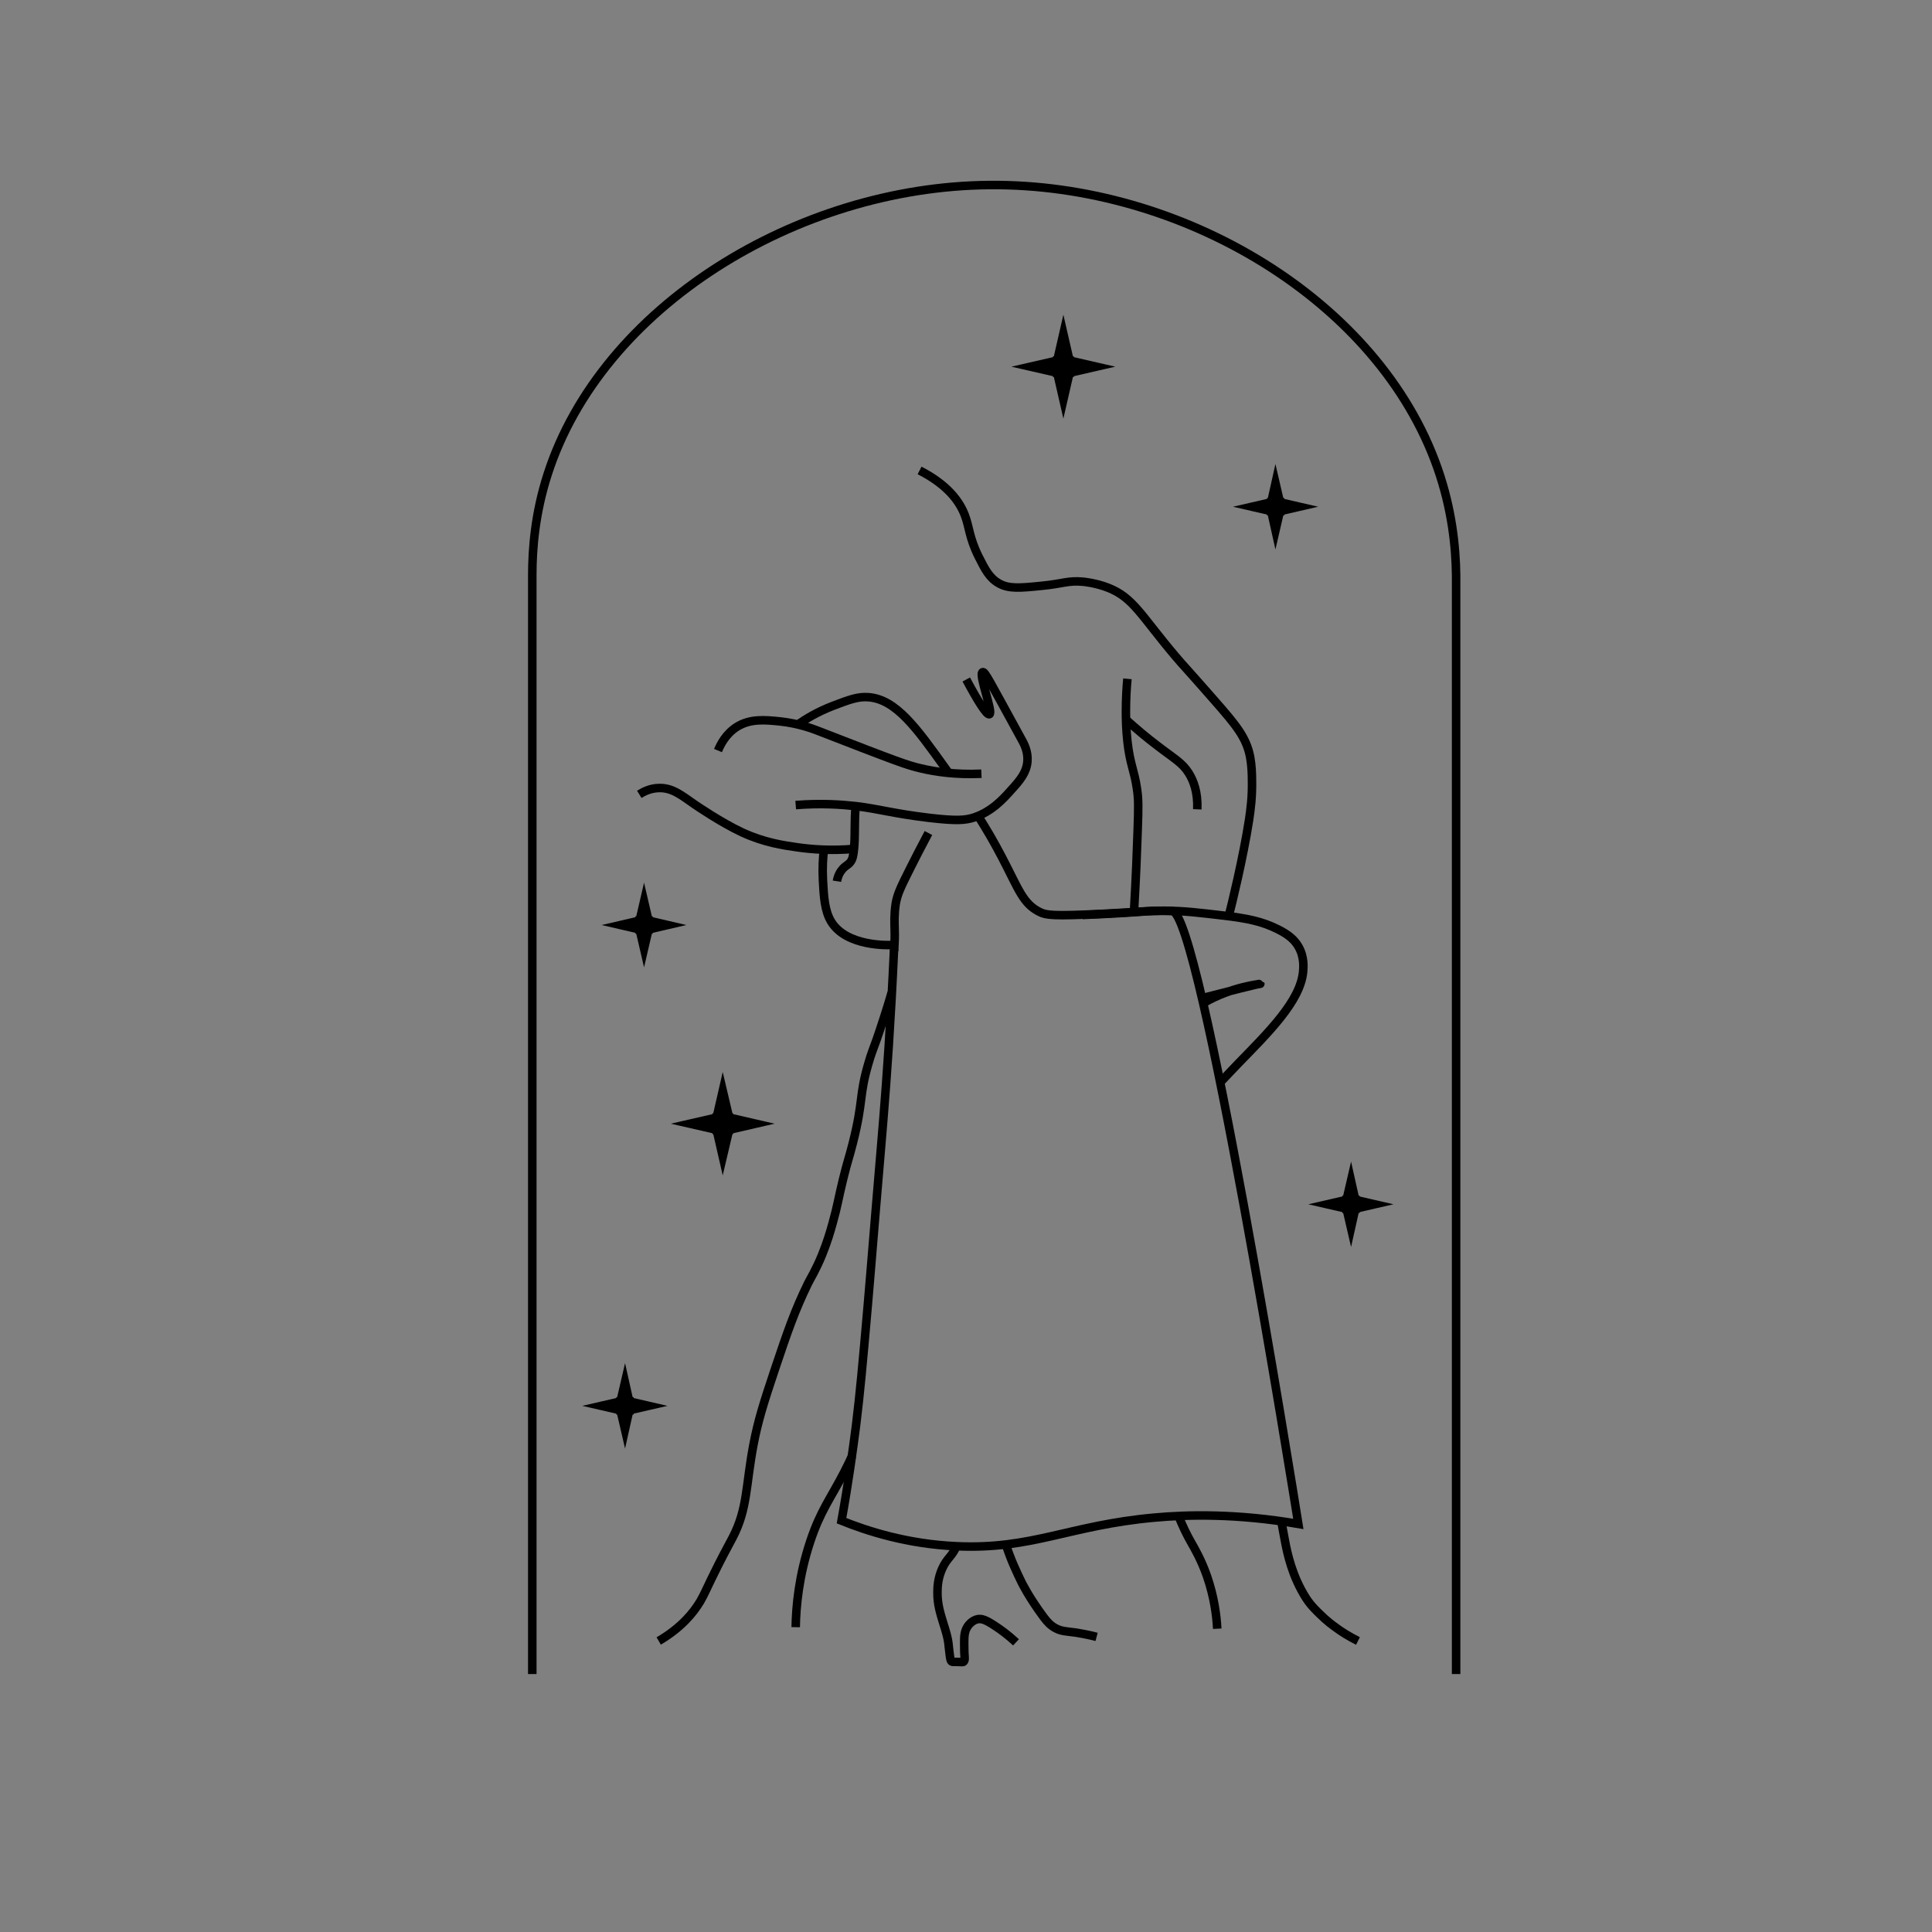 <?xml version="1.0" encoding="UTF-8"?>
<!-- Generator: Adobe Illustrator 26.1.0, SVG Export Plug-In . SVG Version: 6.00 Build 0)  -->
<svg xmlns="http://www.w3.org/2000/svg" xmlns:xlink="http://www.w3.org/1999/xlink" version="1.1" id="Warstwa_1" x="0px" y="0px" viewBox="0 0 113.39 113.39" style="enable-background:new 0 0 113.39 113.39;" xml:space="preserve">
<rect x="0" y="0" width="113.39" height="113.39" fill="#808080" stroke="none"/>
<style type="text/css">
	.st0{fill:none;stroke:#000000;stroke-width:0.5;stroke-miterlimit:10;}
	.st1{fill:#FFFFFF;stroke:#000000;stroke-width:0.5;stroke-miterlimit:10;}
	.st2{stroke:#000000;stroke-width:0.5;stroke-miterlimit:10;}
</style>
<g>
	<path class="st0" d="M53.97,27.61c1.68,0.86,2.35,1.84,2.65,2.61c0.28,0.72,0.25,1.31,0.81,2.44c0.38,0.75,0.63,1.26,1.2,1.58   c0.58,0.33,1.23,0.27,2.52,0.14c1.24-0.12,1.53-0.32,2.4-0.24c0.03,0,0.77,0.07,1.5,0.36c1.47,0.58,1.91,1.62,3.94,4.02   c0.56,0.66,0.43,0.47,2.27,2.57c1.26,1.44,1.89,2.18,2.11,3.33c0.09,0.48,0.11,0.99,0.11,1.38c0.02,0.96-0.08,1.71-0.17,2.31   c-0.35,2.26-1.04,5.06-1.16,5.52"></path>
	<path class="st0" d="M66.17,39.84c-0.05,0.51-0.09,1.17-0.09,1.93c0,0.39,0.01,1.02,0.09,1.75c0.15,1.35,0.4,1.67,0.56,2.78   c0.09,0.6,0.09,1.03,0.04,2.44c-0.04,1.21-0.1,2.79-0.21,4.66"></path>
	<path class="st0" d="M70.27,47.5c0.04-1.01-0.22-1.68-0.51-2.14c-0.38-0.6-0.83-0.82-1.88-1.63c-0.53-0.4-1.13-0.9-1.79-1.49"></path>
	<path class="st0" d="M57.4,47.88c0.47,0.74,0.93,1.52,1.41,2.44c0.99,1.89,1.22,2.72,2.22,3.21c0.37,0.18,0.72,0.25,3.73,0.1   c2.37-0.12,2.51-0.18,3.55-0.18c1.22,0.01,2.01,0.11,3.54,0.29c1.32,0.16,2.2,0.32,3.17,0.81c0.57,0.29,0.95,0.58,1.2,1.03   c0.34,0.6,0.28,1.22,0.26,1.45c-0.16,1.73-2.05,3.58-3.85,5.43c-0.33,0.34-0.65,0.68-1,1.05"></path>
	<path class="st0" d="M46.82,42.53c0.46-0.33,1.15-0.75,2.06-1.1c0.99-0.38,1.49-0.56,2.1-0.51c1.61,0.13,2.81,1.8,4.49,4.15   c0.09,0.13,0.17,0.23,0.22,0.31"></path>
	<path class="st0" d="M42.14,44.05c0.14-0.34,0.45-0.98,1.12-1.4c0.78-0.48,1.63-0.4,2.52-0.31c1.1,0.12,1.92,0.43,2.25,0.56   c4.59,1.78,5.19,2.01,6.03,2.2c0.8,0.19,2,0.38,3.54,0.31"></path>
	<path class="st0" d="M46.7,47.25c1.5-0.12,2.69-0.03,3.51,0.06c1.42,0.17,2.16,0.43,4.33,0.69c1.63,0.19,2.11,0.14,2.62-0.02   c1.05-0.35,1.71-1.08,2.2-1.63c0.49-0.54,0.88-0.99,0.94-1.65c0.05-0.6-0.2-1.06-0.39-1.39c-1.87-3.41-2.11-3.92-2.24-3.86   c-0.26,0.12,0.64,2.37,0.4,2.47c-0.16,0.07-0.7-0.81-1.36-2.04"></path>
	<path class="st0" d="M49.12,51.72c0.03-0.19,0.11-0.45,0.3-0.68c0.2-0.25,0.35-0.25,0.51-0.47c0.08-0.11,0.16-0.27,0.21-0.96   c0.03-0.47,0.02-0.74,0.03-1.16c0-0.26,0.01-0.65,0.04-1.14"></path>
	<path class="st0" d="M70.56,58.58c1.59-0.41,3.4-0.87,3.41-0.84c0.01,0.02-1.63,0.14-3.34,1.13"></path>
	<path class="st0" d="M54.49,48.89c-0.42,0.8-0.79,1.5-1.08,2.09c-0.58,1.15-0.72,1.48-0.82,1.95c-0.01,0.04-0.01,0.07-0.02,0.11   c-0.1,0.66-0.07,1.12-0.06,1.59c0.01,0.28,0,0.68-0.03,1.18"></path>
	<path class="st0" d="M38.66,96.31c1.34-0.79,2.04-1.66,2.44-2.33c0.27-0.46,0.38-0.79,1.07-2.16c0.44-0.87,0.7-1.32,0.83-1.58   c0.89-1.71,0.76-3.05,1.23-5.5c0.26-1.35,0.58-2.38,1.26-4.41c0.74-2.2,1.15-3.4,1.94-5.02c0.1-0.21,0.47-0.8,0.82-1.67   c0.29-0.72,0.46-1.28,0.62-1.86c0.29-1.03,0.32-1.38,0.61-2.57c0.27-1.1,0.34-1.2,0.57-2.11c0.64-2.52,0.35-2.73,0.91-4.66   c0.18-0.63,0.28-0.84,0.49-1.43c0.11-0.32,0.23-0.66,0.45-1.35c0.13-0.39,0.27-0.86,0.43-1.4"></path>
	<path class="st0" d="M79.7,96.31c-0.52-0.26-0.95-0.53-1.26-0.76c-0.21-0.15-0.57-0.41-0.98-0.82c-0.11-0.11-0.51-0.47-0.81-0.94   c-0.82-1.29-1.1-2.63-1.24-3.38c-0.09-0.46-0.15-0.82-0.21-1.15"></path>
	<path class="st0" d="M59.63,96.39c-0.46-0.43-0.89-0.74-1.21-0.95c-0.58-0.39-0.82-0.45-1.04-0.41c-0.34,0.07-0.55,0.36-0.6,0.44   c-0.19,0.29-0.19,0.61-0.19,0.97c0,0.37,0.01,0.59,0.01,0.59c0.02,0.29,0.04,0.43-0.05,0.5c-0.04,0.03-0.08,0.02-0.32,0.01   c-0.3-0.01-0.32,0.01-0.37-0.02c-0.07-0.05-0.09-0.13-0.14-0.57c-0.02-0.19-0.03-0.29-0.04-0.35c-0.03-0.45-0.21-0.99-0.31-1.31   c-0.19-0.61-0.36-1.17-0.35-1.84c0-0.3,0.02-0.82,0.28-1.39c0.28-0.63,0.59-0.71,0.84-1.33"></path>
	<path class="st0" d="M64.36,96.07c-0.49-0.13-0.91-0.2-1.2-0.25c-0.58-0.08-0.83-0.07-1.17-0.24c-0.32-0.16-0.52-0.38-0.73-0.66   c-0.88-1.18-1.3-2.05-1.3-2.05c-0.29-0.6-0.63-1.3-0.93-2.24"></path>
	<path class="st0" d="M37.52,46.62c0.26-0.16,0.65-0.36,1.14-0.37c0.8-0.03,1.34,0.43,2.12,0.97c0.06,0.04,1.51,1.04,2.77,1.63   c1.3,0.6,2.41,0.76,3.25,0.88c0.84,0.12,1.99,0.21,3.34,0.09"></path>
	<path class="st0" d="M52.47,55.46c-0.32,0.02-2.79,0.11-3.69-1.37c-0.38-0.63-0.43-1.46-0.48-2.4c-0.04-0.76,0-1.39,0.06-1.83"></path>
	<path class="st0" d="M69.16,88.96c0.24,0.59,0.5,1.14,0.78,1.62c0.14,0.25,0.55,0.93,0.9,1.93c0.42,1.22,0.56,2.3,0.6,3.08"></path>
	<path class="st0" d="M46.7,95.5c0.02-1.21,0.18-3.01,0.86-5.05c0.59-1.77,1.16-2.46,1.97-4.02c0.18-0.35,0.34-0.68,0.49-1"></path>
	<path class="st0" d="M52.47,55.74c-0.19,4.22-0.43,7.55-0.62,9.88c-0.08,1.03-0.13,1.54-0.46,5.48c-0.32,3.83-0.33,4.03-0.46,5.51   c-0.3,3.44-0.46,5.2-0.69,7.06c-0.19,1.47-0.45,3.37-0.85,5.58c1.49,0.6,3.83,1.37,6.76,1.5c4.43,0.2,6.61-1.23,11.59-1.68   c1.96-0.18,4.85-0.25,8.46,0.37c-0.32-2-5.76-35.93-7.4-35.97c-0.07,0-0.55-0.02-1.15,0c-0.57,0.02-0.69,0.05-1.73,0.11   c-0.5,0.03-0.91,0.05-1.26,0.07c-0.43,0.02-0.81,0.04-1.12,0.05"></path>
	<path class="st1" d="M57.3,60.57"></path>
	<g>
		<rect x="37.54" y="54.03" class="st2" width="0.52" height="0.52"></rect>
		<polyline class="st2" points="37.54,54.03 37.8,52.91 38.06,54.03   "></polyline>
		<polyline class="st2" points="38.06,54.55 37.8,55.67 37.54,54.55   "></polyline>
		<polyline class="st2" points="37.54,54.55 36.42,54.29 37.54,54.03   "></polyline>
		<polyline class="st2" points="38.06,54.03 39.18,54.29 38.06,54.55   "></polyline>
	</g>
	<g>
		<rect x="42.06" y="65.59" class="st2" width="0.72" height="0.72"></rect>
		<polyline class="st2" points="42.06,65.59 42.42,64.02 42.79,65.59   "></polyline>
		<polyline class="st2" points="42.79,66.31 42.42,67.88 42.06,66.31   "></polyline>
		<polyline class="st2" points="42.06,66.31 40.49,65.95 42.06,65.59   "></polyline>
		<polyline class="st2" points="42.79,65.59 44.35,65.95 42.79,66.31   "></polyline>
	</g>
	<g>
		<rect x="62.05" y="21.16" class="st2" width="0.72" height="0.72"></rect>
		<polyline class="st2" points="62.05,21.16 62.41,19.59 62.77,21.16   "></polyline>
		<polyline class="st2" points="62.77,21.88 62.41,23.45 62.05,21.88   "></polyline>
		<polyline class="st2" points="62.05,21.88 60.48,21.52 62.05,21.16   "></polyline>
		<polyline class="st2" points="62.77,21.16 64.34,21.52 62.77,21.88   "></polyline>
	</g>
	<g>
		<rect x="74.61" y="29.48" class="st2" width="0.52" height="0.52"></rect>
		<polyline class="st2" points="74.61,29.48 74.86,28.36 75.12,29.48   "></polyline>
		<polyline class="st2" points="75.12,30 74.86,31.12 74.61,30   "></polyline>
		<polyline class="st2" points="74.61,30 73.48,29.74 74.61,29.48   "></polyline>
		<polyline class="st2" points="75.12,29.48 76.25,29.74 75.12,30   "></polyline>
	</g>
	<g>
		<rect x="36.42" y="82.25" class="st2" width="0.52" height="0.52"></rect>
		<polyline class="st2" points="36.42,82.25 36.68,81.13 36.93,82.25   "></polyline>
		<polyline class="st2" points="36.93,82.77 36.68,83.89 36.42,82.77   "></polyline>
		<polyline class="st2" points="36.42,82.77 35.29,82.51 36.42,82.25   "></polyline>
		<polyline class="st2" points="36.93,82.25 38.06,82.51 36.93,82.77   "></polyline>
	</g>
	<g>
		<rect x="79.03" y="70.42" class="st2" width="0.52" height="0.52"></rect>
		<polyline class="st2" points="79.03,70.42 79.29,69.3 79.54,70.42   "></polyline>
		<polyline class="st2" points="79.54,70.94 79.29,72.06 79.03,70.94   "></polyline>
		<polyline class="st2" points="79.03,70.94 77.9,70.68 79.03,70.42   "></polyline>
		<polyline class="st2" points="79.54,70.42 80.67,70.68 79.54,70.94   "></polyline>
	</g>
	<path class="st0" d="M30.29,33.56"></path>
	<path class="st0" d="M85.46,98.25l0-64.48c-0.02-1.67-0.24-3.88-1.09-6.3c-3.45-9.84-15.01-16.72-26.3-16.61   C46.8,10.95,35.3,18,32.14,27.84c-0.74,2.29-0.9,4.36-0.9,5.93l0,64.48"></path>
</g>
</svg>
